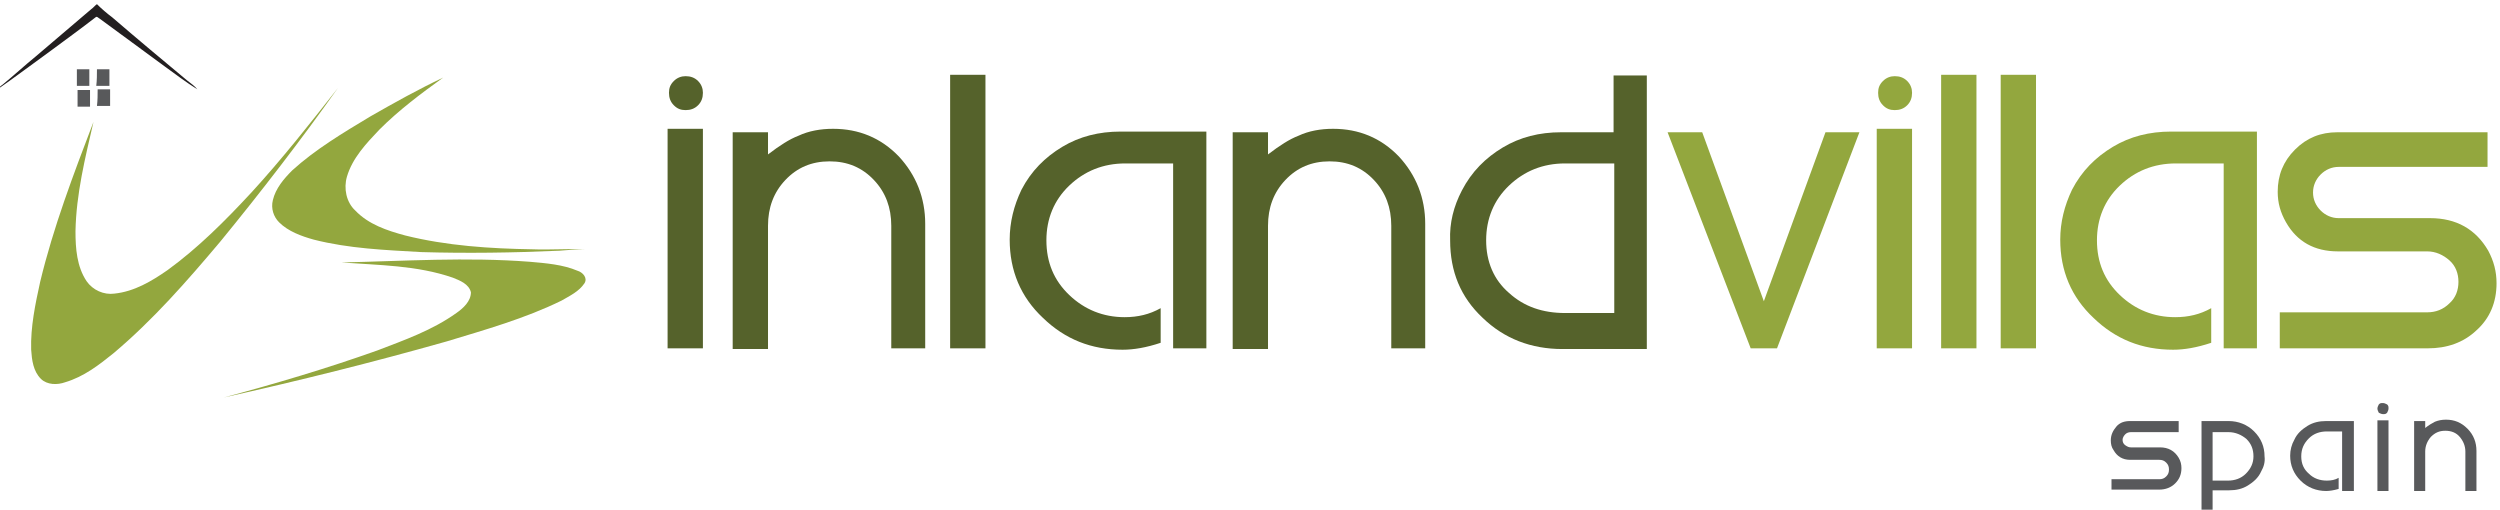<?xml version="1.0" encoding="utf-8"?>
<!-- Generator: Adobe Illustrator 27.3.1, SVG Export Plug-In . SVG Version: 6.00 Build 0)  -->
<svg version="1.1" id="Layer_1" xmlns="http://www.w3.org/2000/svg" xmlns:xlink="http://www.w3.org/1999/xlink" x="0px" y="0px"
	 viewBox="0 0 361 73.6" style="enable-background:new 0 0 361 73.6;" xml:space="preserve">
<style type="text/css">
	.st0{fill:#55622B;}
	.st1{fill:#93A73E;}
	.st2{fill:#231F20;}
	.st3{fill:#58595B;}
</style>
<path class="st0" d="M101.5,50.3h-5.1V18.6h5.1V50.3z M96.6,13.4c0-0.7,0.2-1.2,0.7-1.7c0.5-0.5,1.1-0.7,1.7-0.7
	c0.7,0,1.3,0.2,1.8,0.7c0.5,0.5,0.7,1.1,0.7,1.7c0,0.7-0.2,1.3-0.7,1.8c-0.5,0.5-1.1,0.7-1.8,0.7c-0.7,0-1.2-0.2-1.7-0.7
	C96.8,14.7,96.6,14.1,96.6,13.4z"/>
<path class="st0" d="M133.6,32.3v18h-4.9V32.6c0-2.6-0.8-4.8-2.5-6.6c-1.7-1.8-3.8-2.7-6.4-2.7c-2.6,0-4.7,0.9-6.4,2.7
	c-1.7,1.8-2.5,4-2.5,6.6v17.8h-5.1V19.1h5.1v3.2c1.7-1.3,3.1-2.2,4.4-2.7c1.5-0.7,3.2-1,5-1c3.7,0,6.9,1.3,9.5,4
	C132.3,25.3,133.6,28.6,133.6,32.3z"/>
<path class="st0" d="M142.3,50.3h-5.1V10.8h5.1V50.3z"/>
<path class="st0" d="M169.4,50.3V23.6h-6.9c-3.2,0-5.9,1.1-8.1,3.2c-2.2,2.1-3.3,4.8-3.3,7.9c0,3.2,1.1,5.8,3.3,7.9
	c2.2,2.1,4.9,3.2,8,3.2c1.9,0,3.6-0.4,5.2-1.3v5c-2.1,0.7-3.9,1-5.5,1c-4.5,0-8.3-1.5-11.5-4.6c-3.2-3-4.8-6.8-4.8-11.3
	c0-2.5,0.6-4.9,1.7-7.2c1.4-2.7,3.4-4.7,5.9-6.2c2.5-1.5,5.3-2.2,8.4-2.2h12.4v31.3H169.4z"/>
<path class="st0" d="M205.8,32.3v18h-4.9V32.6c0-2.6-0.8-4.8-2.5-6.6c-1.7-1.8-3.8-2.7-6.4-2.7c-2.6,0-4.7,0.9-6.4,2.7
	c-1.7,1.8-2.5,4-2.5,6.6v17.8h-5.1V19.1h5.1v3.2c1.7-1.3,3.1-2.2,4.4-2.7c1.5-0.7,3.2-1,5-1c3.7,0,6.9,1.3,9.5,4
	C204.5,25.3,205.8,28.6,205.8,32.3z"/>
<path class="st0" d="M211.1,27.5c1.4-2.7,3.4-4.7,5.9-6.2c2.5-1.5,5.3-2.2,8.4-2.2h7.6v-8.2h4.8v39.5h-12.2c-4.5,0-8.4-1.5-11.5-4.5
	c-3.2-3-4.7-6.7-4.7-11.2C209.3,32.2,209.9,29.8,211.1,27.5z M233,23.6H226c-3.2,0-5.9,1.1-8.1,3.2c-2.2,2.1-3.3,4.8-3.3,7.9
	c0,3.1,1.1,5.7,3.3,7.6c2.2,2,4.9,2.9,8.1,2.9h7.1V23.6z"/>
<path class="st1" d="M240.8,19.1h5l8.9,24.4l8.9-24.4h4.9l-11.9,31.2h-3.8L240.8,19.1z"/>
<path class="st1" d="M276.1,50.3H271V18.6h5.1V50.3z M271.2,13.4c0-0.7,0.2-1.2,0.7-1.7c0.5-0.5,1.1-0.7,1.7-0.7
	c0.7,0,1.3,0.2,1.8,0.7c0.5,0.5,0.7,1.1,0.7,1.7c0,0.7-0.2,1.3-0.7,1.8c-0.5,0.5-1.1,0.7-1.8,0.7c-0.7,0-1.2-0.2-1.7-0.7
	C271.4,14.7,271.2,14.1,271.2,13.4z"/>
<path class="st1" d="M285.4,50.3h-5.1V10.8h5.1V50.3z"/>
<path class="st1" d="M294,50.3h-5.1V10.8h5.1V50.3z"/>
<path class="st1" d="M321.1,50.3V23.6h-6.9c-3.2,0-5.9,1.1-8.1,3.2c-2.2,2.1-3.3,4.8-3.3,7.9c0,3.2,1.1,5.8,3.3,7.9
	c2.2,2.1,4.9,3.2,8,3.2c1.9,0,3.6-0.4,5.2-1.3v5c-2.1,0.7-3.9,1-5.5,1c-4.5,0-8.3-1.5-11.5-4.6c-3.2-3-4.8-6.8-4.8-11.3
	c0-2.5,0.6-4.9,1.7-7.2c1.4-2.7,3.4-4.7,5.9-6.2c2.5-1.5,5.3-2.2,8.4-2.2h12.4v31.3H321.1z"/>
<path class="st1" d="M329.2,50.3v-5.2h21.3c1.2,0,2.3-0.4,3.2-1.3c0.9-0.8,1.3-1.9,1.3-3.1c0-1.2-0.4-2.3-1.3-3.1
	c-0.9-0.8-2-1.3-3.2-1.3h-12.9c-3.4,0-5.9-1.4-7.5-4.2c-0.8-1.4-1.2-2.8-1.2-4.4c0-2.4,0.8-4.4,2.5-6.1c1.7-1.7,3.7-2.5,6.1-2.5
	h21.7v5h-21.5c-1,0-1.9,0.4-2.6,1.1c-0.7,0.7-1.1,1.6-1.1,2.6c0,1,0.4,1.9,1.1,2.6s1.6,1.1,2.6,1.1h13.2c3.8,0,6.6,1.6,8.4,4.7
	c0.8,1.5,1.2,3,1.2,4.7c0,2.8-1,5.1-2.9,6.8c-1.9,1.8-4.3,2.6-7,2.6H329.2z"/>
<g>
	<path class="st1" d="M53.5,16.8c3.5-2,6.9-3.9,10.5-5.6c-3.2,2.3-6.4,4.7-9.2,7.5c-1.9,2-3.9,4.1-4.7,6.8c-0.5,1.7-0.1,3.7,1.2,4.9
		c1.9,2,4.6,2.9,7.2,3.6c6,1.5,12.3,1.9,18.4,2c2.5,0.1,5-0.1,7.5,0c-1.2,0-2.4,0.1-3.6,0.2c-6.7,0.3-13.4,0.4-20,0.2
		c-5.2-0.3-10.4-0.5-15.5-1.8c-1.8-0.5-3.7-1.2-5-2.5c-0.8-0.8-1.2-2-0.9-3.2c0.4-1.7,1.6-3.1,2.8-4.3
		C45.5,21.6,49.5,19.2,53.5,16.8z"/>
	<path class="st1" d="M36.3,27.8c4.4-4.8,8.5-10,12.5-15.1c-5.4,7.6-11.1,15-17,22.2c-4.8,5.7-9.7,11.3-15.4,16.1
		c-2.1,1.7-4.3,3.4-7,4.2c-1.1,0.4-2.6,0.4-3.5-0.5c-1.1-1.1-1.3-2.7-1.4-4.2c-0.1-3.3,0.6-6.6,1.3-9.8c1.9-7.9,4.8-15.5,7.7-23.1
		C12.3,22.8,11,28,10.9,33.4c0,2.5,0.2,5.1,1.6,7.2c0.9,1.3,2.5,2,4,1.8c2.9-0.3,5.4-1.8,7.7-3.4C28.6,35.8,32.5,31.9,36.3,27.8z"/>
	<path class="st1" d="M49.3,37.9c9.1-0.2,18.1-0.8,27.2-0.1c2.3,0.2,4.8,0.4,6.9,1.3c0.7,0.2,1.5,1,1,1.8c-0.8,1.2-2.1,1.8-3.3,2.5
		c-5.3,2.6-11,4.2-16.6,5.9c-10.6,3-21.4,5.7-32.2,8.1c7.5-2,14.9-4.2,22.2-6.8c3.9-1.5,7.9-2.9,11.4-5.4c1-0.7,2.1-1.7,2.1-3
		c-0.3-1.2-1.6-1.7-2.6-2.1C60.2,38.3,54.7,38.3,49.3,37.9z"/>
</g>
<g>
	<g>
		<path class="st2" d="M13.2,1.3c0.3-0.2,0.5-0.5,0.8-0.7c0.7,0.7,1.4,1.3,2.2,1.9c3.6,3.1,7.2,6.1,10.8,9.1
			c0.5,0.4,1.1,0.8,1.5,1.3c-1.6-1-3.2-2.2-4.7-3.3c-3.1-2.3-6.3-4.6-9.4-6.9c-0.2-0.1-0.4-0.4-0.6-0.2c-2.2,1.7-4.4,3.3-6.7,5
			C4.6,9.3,2.1,11.2-0.5,13c0.3-0.3,0.6-0.6,0.9-0.8C2,10.9,3.5,9.5,5.1,8.2C7.8,5.9,10.5,3.6,13.2,1.3z"/>
	</g>
	<g>
		<path class="st3" d="M11.1,12.4c0-0.8,0-1.6,0-2.4c0.6,0,1.2,0,1.8,0c0,0.8,0,1.6,0,2.4C12.4,12.4,11.8,12.4,11.1,12.4z"/>
		<path class="st3" d="M14,10c0.6,0,1.2,0,1.8,0c0,0.8,0,1.6,0,2.4c-0.6,0-1.2,0-1.9,0C14,11.6,14,10.8,14,10z"/>
		<path class="st3" d="M14.1,12.9c0.6,0,1.2,0,1.8,0c0,0.8,0,1.6,0,2.4c-0.6,0-1.2,0-1.9,0C14.1,14.5,14.1,13.7,14.1,12.9z"/>
		<path class="st3" d="M11.2,15.4c0-0.8,0-1.6,0-2.4c0.6,0,1.2,0,1.8,0c0,0.8,0,1.6,0,2.4C12.5,15.4,11.9,15.4,11.2,15.4z"/>
	</g>
</g>
<g>
	<path class="st3" d="M304.9,70.9v-1.7h6.9c0.4,0,0.7-0.1,1-0.4s0.4-0.6,0.4-1c0-0.4-0.1-0.7-0.4-1c-0.3-0.3-0.6-0.4-1-0.4h-4.2
		c-1.1,0-1.9-0.5-2.4-1.4c-0.3-0.4-0.4-0.9-0.4-1.4c0-0.8,0.3-1.4,0.8-2s1.2-0.8,2-0.8h7v1.6h-6.9c-0.3,0-0.6,0.1-0.8,0.3
		c-0.2,0.2-0.4,0.5-0.4,0.8c0,0.3,0.1,0.6,0.4,0.8s0.5,0.3,0.8,0.3h4.2c1.2,0,2.1,0.5,2.7,1.5c0.3,0.5,0.4,1,0.4,1.5
		c0,0.9-0.3,1.6-0.9,2.2c-0.6,0.6-1.4,0.9-2.3,0.9H304.9z"/>
	<path class="st3" d="M326.5,68.1c-0.4,0.9-1.1,1.5-1.9,2c-0.8,0.5-1.7,0.7-2.7,0.7h-2.4v3.3h-1.6V60.8h3.9c1.4,0,2.7,0.5,3.7,1.5
		c1,1,1.5,2.2,1.5,3.6C327.1,66.7,326.9,67.4,326.5,68.1z M319.5,69.4h2.2c1,0,1.9-0.3,2.6-1c0.7-0.7,1.1-1.5,1.1-2.5
		c0-1-0.3-1.8-1-2.5c-0.7-0.6-1.6-1-2.6-1h-2.3V69.4z"/>
	<path class="st3" d="M338.2,70.9v-8.6h-2.2c-1,0-1.9,0.3-2.6,1s-1.1,1.5-1.1,2.6s0.4,1.9,1.1,2.5c0.7,0.7,1.6,1,2.6,1
		c0.6,0,1.2-0.1,1.7-0.4v1.6c-0.7,0.2-1.3,0.3-1.8,0.3c-1.4,0-2.7-0.5-3.7-1.5s-1.5-2.2-1.5-3.6c0-0.8,0.2-1.6,0.6-2.3
		c0.4-0.9,1.1-1.5,1.9-2c0.8-0.5,1.7-0.7,2.7-0.7h4v10.1H338.2z"/>
	<path class="st3" d="M344.9,70.9h-1.6V60.7h1.6V70.9z M343.3,59c0-0.2,0.1-0.4,0.2-0.6c0.2-0.2,0.3-0.2,0.6-0.2
		c0.2,0,0.4,0.1,0.6,0.2c0.2,0.2,0.2,0.3,0.2,0.6c0,0.2-0.1,0.4-0.2,0.6c-0.2,0.2-0.3,0.2-0.6,0.2c-0.2,0-0.4-0.1-0.6-0.2
		C343.4,59.4,343.3,59.2,343.3,59z"/>
	<path class="st3" d="M357.6,65.1v5.8h-1.6v-5.7c0-0.8-0.3-1.5-0.8-2.1c-0.5-0.6-1.2-0.9-2.1-0.9s-1.5,0.3-2.1,0.9
		c-0.5,0.6-0.8,1.3-0.8,2.1v5.7h-1.6V60.8h1.6v1c0.5-0.4,1-0.7,1.4-0.9c0.5-0.2,1-0.3,1.6-0.3c1.2,0,2.2,0.4,3.1,1.3
		C357.2,62.8,357.6,63.9,357.6,65.1z"/>
</g>
</svg>
